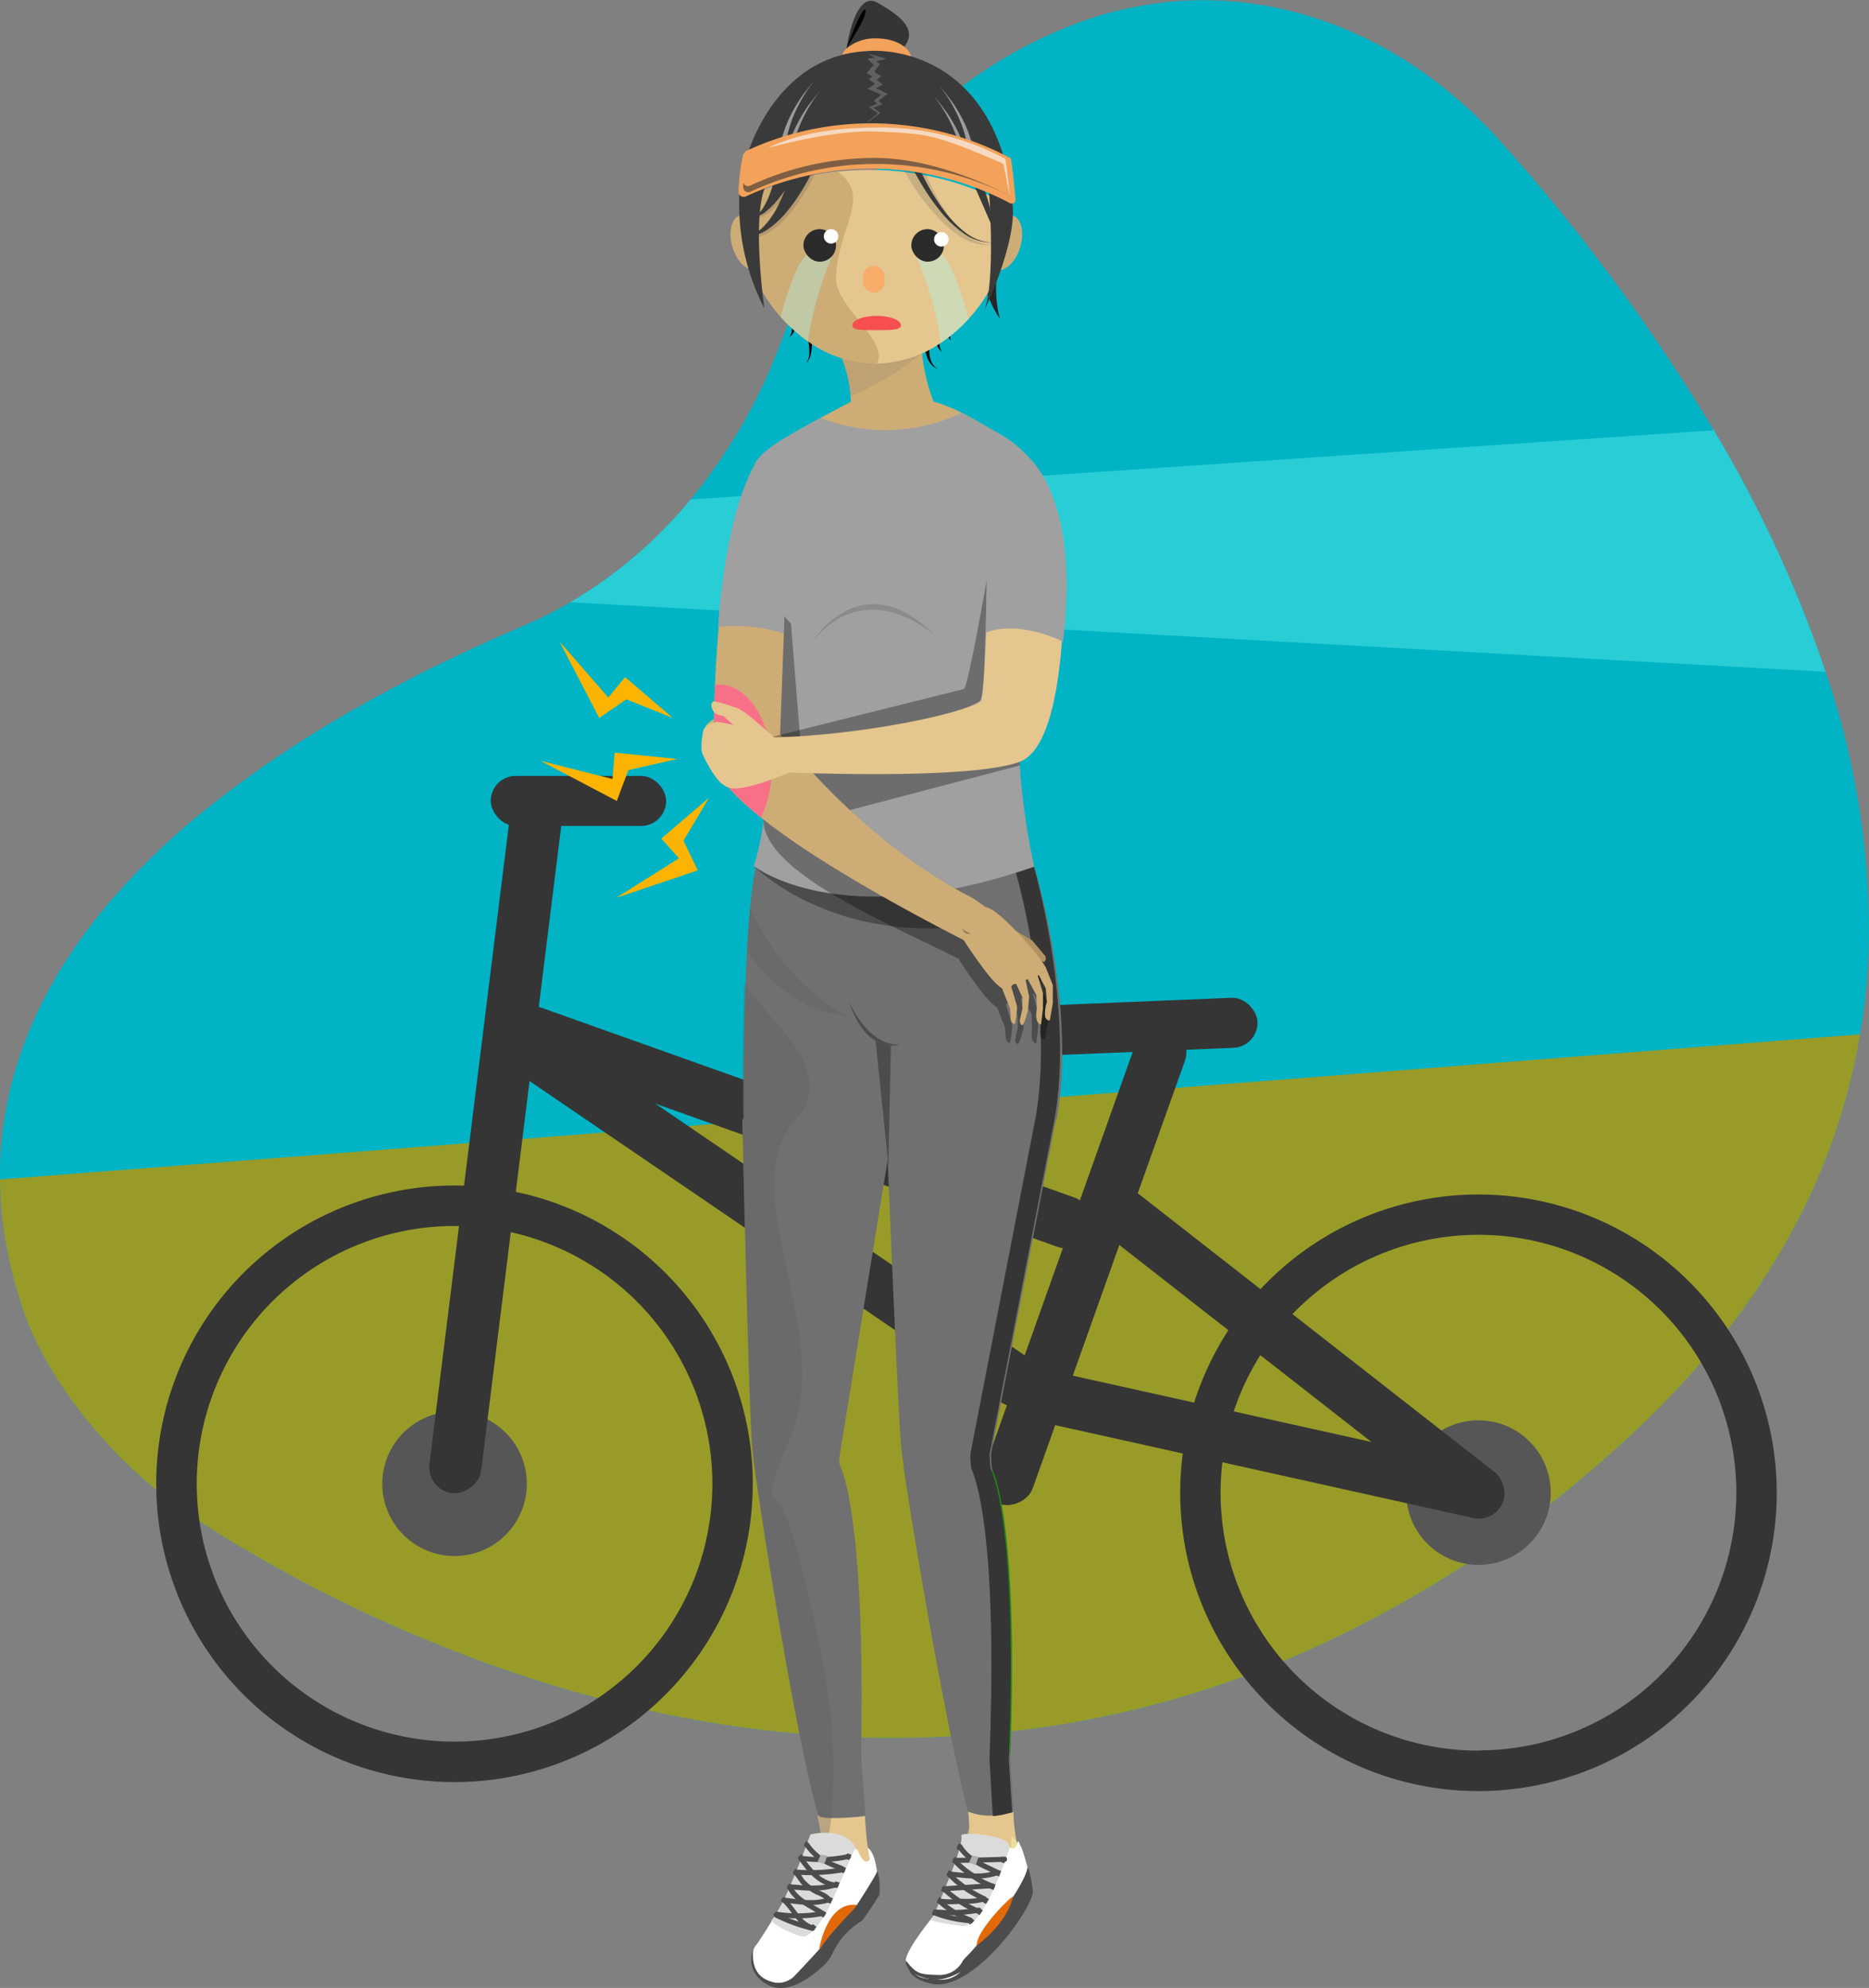 <svg xmlns="http://www.w3.org/2000/svg" viewBox="0 0 278.53 296.24"><rect x="0" y="0" width="278.53" height="296.24" fill="#808080" stroke="none"/><defs><style>.cls-1{fill:#00b4c5;}.cls-2{fill:#29cdd5;}.cls-3{fill:#999b28;}.cls-32,.cls-4{fill:#353535;}.cls-5{fill:#565656;}.cls-6{fill:#fff;}.cls-7{fill:#e5c68f;}.cls-8{fill:#bab179;}.cls-9{fill:#4c4c4c;}.cls-10{fill:#bfb87f;}.cls-11{fill:#ceac76;}.cls-12{fill:#1e8912;}.cls-13{fill:#a0a0a0;}.cls-14{fill:#707070;}.cls-15,.cls-19{opacity:0.32;}.cls-16{fill:#cec386;}.cls-17{fill:#eae19b;}.cls-18,.cls-19,.cls-22{fill:#606060;}.cls-20{fill:#b29264;}.cls-21{fill:#fcb400;}.cls-22{opacity:0.13;}.cls-23{fill:#262626;}.cls-24{fill:#f2a25a;}.cls-25{fill:#fff8bb;}.cls-26{fill:#3a3a3a;}.cls-27{fill:#9b9b9b;}.cls-28{fill:#f7ac69;}.cls-29{fill:#f74f4f;}.cls-30{opacity:0.17;}.cls-31{fill:#f7eadf;opacity:0.76;}.cls-32{opacity:0.61;}.cls-33{fill:#ff668b;opacity:0.86;}.cls-34{fill:#a7fafc;opacity:0.36;}.cls-35{fill:#2b2b2b;}.cls-36{fill:#e26907;}.cls-37{fill:#dbdbdb;}.cls-38{fill:#afafaf;}</style></defs><title>bad situation</title><g id="Слой_2" data-name="Слой 2"><g id="Слой_1-2" data-name="Слой 1"><g id="Слой_589" data-name="Слой 589"><g id="Слой_2-2" data-name="Слой 2"><g id="Слой_569" data-name="Слой 569"><path class="cls-1" d="M278.5,140.3a95.39,95.39,0,0,1-1.3,13.83,93.62,93.62,0,0,1-9.46,28.06c-6.27,12-15.54,23.82-28.55,35.13a175.22,175.22,0,0,1-45.13,29c-1.24.55-2.5,1.08-3.74,1.58l-1.42.56q-4.53,1.78-9,3.24a147.12,147.12,0,0,1-20.16,5c-1.65.29-3.31.56-5,.78l-1,.14c-2.16.29-4.32.53-6.46.73a155.8,155.8,0,0,1-17.32.6,173.27,173.27,0,0,1-40.13-5.71c-5.56-1.44-10.91-3.11-16-4.92-4.08-1.43-8-3-11.76-4.56a211.84,211.84,0,0,1-24.62-12.33q-1-.58-2-1.17l-.54-.31c-2.51-1.53-4.84-3-7-4.44A71.91,71.91,0,0,1,8.46,205.37a52.83,52.83,0,0,1-4.16-7.88h0c-.42-1.08-.82-2.2-1.22-3.37l0-.13a62.84,62.84,0,0,1-1.81-6.8A58.09,58.09,0,0,1,0,175.75c-.1-10.55,2.76-22.58,11.52-35.11a86.52,86.52,0,0,1,7.53-9.26,110.68,110.68,0,0,1,11.77-10.89,171.35,171.35,0,0,1,25.25-16.63c.93-.51,1.87-1,2.84-1.52.45-.24.91-.49,1.37-.72l1-.55c.84-.44,1.71-.88,2.57-1.31l1.41-.69Q71.57,96,78.58,93A60.41,60.41,0,0,0,85,89.74a67.41,67.41,0,0,0,17.91-15.3A81.76,81.76,0,0,0,116.37,51c10.24-27.27,26.92-40.68,42.9-47.06,22.52-9,47.29-2.12,64.62,17.45A282.57,282.57,0,0,1,255.4,64.12a185.56,185.56,0,0,1,16.66,36A119.78,119.78,0,0,1,278.5,140.3Z"/><path class="cls-2" d="M272.06,100.11,85,89.74a67.41,67.41,0,0,0,17.91-15.3L255.4,64.12A185.56,185.56,0,0,1,272.06,100.11Z"/><path class="cls-3" d="M277.2,154.13a93.62,93.62,0,0,1-9.46,28.06c-6.27,12-15.54,23.82-28.55,35.13a175.22,175.22,0,0,1-45.13,29c-1.24.55-2.5,1.08-3.74,1.58l-1.42.56q-4.53,1.78-9,3.24a147.12,147.12,0,0,1-20.16,5c-1.65.29-3.31.56-5,.78l-1,.14c-2.16.29-4.32.53-6.46.73a155.8,155.8,0,0,1-17.32.6,173.27,173.27,0,0,1-40.13-5.71c-5.56-1.44-10.91-3.11-16-4.92-4.08-1.43-8-3-11.76-4.56a211.84,211.84,0,0,1-24.62-12.33q-1-.58-2-1.17l-.54-.31c-2.51-1.53-4.84-3-7-4.44A71.91,71.91,0,0,1,8.46,205.37a52.83,52.83,0,0,1-4.16-7.88h0c-.42-1.08-.82-2.2-1.22-3.37l0-.13a62.84,62.84,0,0,1-1.81-6.8A58.09,58.09,0,0,1,0,175.75C70.79,170.29,182.91,161.52,277.2,154.13Z"/><path class="cls-4" d="M220.33,178a44.45,44.45,0,1,0,44.45,44.45A44.45,44.45,0,0,0,220.33,178Zm0,82.87a38.43,38.43,0,1,1,38.43-38.42A38.42,38.42,0,0,1,220.33,260.84Z"/><path class="cls-4" d="M67.74,176.66a44.45,44.45,0,1,0,44.44,44.45A44.45,44.45,0,0,0,67.74,176.66Zm0,82.87a38.42,38.42,0,1,1,38.42-38.42A38.42,38.42,0,0,1,67.74,259.53Z"/><circle class="cls-5" cx="67.74" cy="221.11" r="10.77"/><circle class="cls-5" cx="220.33" cy="222.42" r="10.77"/><rect class="cls-4" x="150.21" y="211.26" width="74.81" height="7.77" rx="3.88" transform="translate(51.12 -35.56) rotate(12.52)"/><rect class="cls-4" x="156.52" y="197.9" width="74.81" height="7.77" rx="3.88" transform="translate(165.34 -76.62) rotate(38)"/><rect class="cls-4" x="123.92" y="184.73" width="75.33" height="7.77" rx="3.88" transform="translate(393.47 99.68) rotate(109.6)"/><rect class="cls-4" x="20.66" y="165.74" width="106.57" height="7.77" rx="3.88" transform="translate(251.39 117.15) rotate(97.08)"/><rect class="cls-4" x="71.93" y="163.89" width="93.34" height="7.77" rx="3.88" transform="translate(174.02 365.62) rotate(-160.4)"/><rect class="cls-4" x="69.3" y="177.76" width="93.34" height="7.77" rx="3.88" transform="translate(109.52 397.05) rotate(-145.73)"/><rect class="cls-4" x="73.13" y="115.62" width="26.14" height="7.46" rx="3.73"/><rect class="cls-4" x="154.55" y="149.21" width="32.86" height="7.46" rx="3.73" transform="translate(-6.18 7.2) rotate(-2.37)"/><path class="cls-6" d="M130.57,278.17s-.29-2.48-1.54-3-.88,3.19-.88,3.19Z"/><path class="cls-7" d="M130.7,279.34a24,24,0,0,0-8.4-1.21,20.93,20.93,0,0,0,.1-4.27h0a16,16,0,0,0-.42-2.58,2,2,0,0,1-.07-.78s0,0,0,0c.09-.88,1-1.14,2-1.1a18.71,18.71,0,0,1,5,1.23s.28,7.07,1.52,8.48A2.35,2.35,0,0,1,130.7,279.34Z"/><path class="cls-8" d="M144.62,271.75c.16.19-.79,1.48-.36,2.58a1.51,1.51,0,0,0,1.4,1.07Z"/><path class="cls-7" d="M144.26,269.64c.83,7.88-1.22,10.62-1.58,11.72-.47,1.43-7,9.88-7.29,11.2-.43,1.91,7.28,1.83,8.3,1.73.51-.05,3.3-2.87,5.62-6.49s4-7.83,3.82-8.37a23.72,23.72,0,0,1-2.1-9.59C151,269.55,144.26,269.64,144.26,269.64Z"/><path class="cls-9" d="M131,279.74l-17.81,15.1c2.71,2.78,6.28,1.05,9.52-1.9a6.32,6.32,0,0,0,1.41-1.95,10.94,10.94,0,0,1,4.17-4.66,1.2,1.2,0,0,0,.35-.32c1.45-2.05,2.38-3.6,2.42-3.67A11.82,11.82,0,0,0,131,279.74Z"/><polygon class="cls-9" points="120.77 274.55 120.12 274.36 119.76 275.06 120.4 275.37 120.77 274.55"/><polygon class="cls-9" points="119.97 276.5 119.32 276.31 118.96 277.01 119.6 277.32 119.97 276.5"/><polygon class="cls-9" points="119.14 278.7 118.5 278.51 118.13 279.21 118.77 279.52 119.14 278.7"/><polygon class="cls-9" points="118.24 280.89 117.59 280.7 117.23 281.4 117.87 281.71 118.24 280.89"/><polygon class="cls-9" points="117.41 282.93 116.8 282.67 116.35 283.31 116.95 283.7 117.41 282.93"/><polygon class="cls-9" points="116.35 285.21 115.84 284.77 115.22 285.25 115.67 285.8 116.35 285.21"/><path class="cls-10" d="M104.76,109.14A2.85,2.85,0,0,1,107,107c2-.46,2.24,2.54,2.24,2.54Z"/><path class="cls-11" d="M126.67,62.5a17.13,17.13,0,0,0,.09-3.41,19.34,19.34,0,0,0-1.31-5.7h0a15.43,15.43,0,0,0-1.38-2.8s12.56-4.66,13.62-1.94a1.38,1.38,0,0,1,0,1,8.69,8.69,0,0,0-.28,3,27.79,27.79,0,0,0,1.72,7.2c.69,1.9,1.32,3.22,1.32,3.22Z"/><path class="cls-12" d="M147.54,218.25s4.86,6.69,2.76,49.17c0,0-4.7-42.56-5.83-43S147.54,218.25,147.54,218.25Z"/><path class="cls-13" d="M114.41,104.06c0,9.38.21,17.71-2.07,25h41.75a105.38,105.38,0,0,1-2.36-22.49c0-9.29,4.14-18,6.63-25.3.23-.66-.4-1-.56-1.64C154.58,66,146.37,64.08,146.37,64.08s-23.08-.4-31.7,2.87c-2.56,1-4.17,6.84-5.19,14.61C111.19,88.13,114.41,96.05,114.41,104.06Z"/><path class="cls-8" d="M122.46,276.1c.16.19-.79,1.48-.36,2.58a1.51,1.51,0,0,0,1.4,1.07Z"/><path class="cls-14" d="M157.37,166.79l-9.7,50,.16,2.43,2.59,40.88.63,9.89-.13,0-1.3.32a9.25,9.25,0,0,1-1.65.24,8.85,8.85,0,0,1-3.53-.53l-.18-.06c-3.47-13.07-9.47-48.88-9.95-54.25-.52-5.76-2.08-44.13-2.27-49,0-.33,0-.51,0-.51h2.2l20.11.14,2.88,0h.23Z"/><path class="cls-14" d="M133.27,166.78l-8.22,50.63,3.94,53.2a41.4,41.4,0,0,1-5.17.31c-.95,0-1.7-.15-1.91-.43,0,0,0,0,0,0a.2.2,0,0,1,0-.09c-.76-2.53-1.64-6.39-2.56-10.91-3-14.8-6.46-36.73-7.15-42.68,0-.34-.07-.61-.09-.83-.55-6.15-1.49-49.19-1.49-49.19l7.69-1.09,1.27-.18,14.28-2Z"/><path class="cls-14" d="M157.46,166.88H110.84s-.11-10.1.26-20.34c.06-1.59.13-3.18.21-4.73.12-2.32.28-4.56.48-6.6a59,59,0,0,1,.83-6.07l39.23-.74,2.24.65S160.54,149.76,157.46,166.88Z"/><path class="cls-15" d="M112.34,129.05s10.52,10.75,29.94,9.13l-.67-5.66S122.26,135,112.34,129.05Z"/><path class="cls-4" d="M157.21,166.45h0l-.06.34-9.67,49.86a1.4,1.4,0,0,0,0,.35l.1,1.48a1,1,0,0,0,.09.42l.15.36c1.09,2.83,3.55,12.51,2.59,40.88,0,.62,0,1.25-.07,1.88v.14l.48,7.63.09.27-1.3.32a9.25,9.25,0,0,1-1.65.24l-.07-.93-.43-7.53a.33.33,0,0,1,0-.14c1.19-31.21-1.66-40.76-2.67-43.12a1.18,1.18,0,0,1-.1-.42l-.07-1.1a4.15,4.15,0,0,1,.07-1.11l9.59-49.48.07-.34h0v0c2.57-15.14-1.93-32.82-3-36.57a1.33,1.33,0,0,0-.92-.92l-1.62-.49,2.5,0a1.13,1.13,0,0,1,.41.05l1.61.48c.44.13.58-.5.7-.05C155.08,132.63,159.79,151.31,157.21,166.45Z"/><path class="cls-15" d="M122,133s8.46-1.95,11.84,0C133.8,133,129.45,131.93,122,133Z"/><path class="cls-13" d="M112.34,129.05s12.72,10.2,41.78.1l-.53-2.41S114,122.42,112.34,129.05Z"/><path class="cls-11" d="M126.8,59.88S116.23,65.31,114.46,67s38.92,1.23,38.92,1.23-7.73-6.6-14.27-8.39"/><path class="cls-15" d="M111.83,82.23l.86,34.62,1.1.69C113.67,86.26,112.08,71,112.08,71Z"/><path class="cls-15" d="M155.26,147.37c.06-.12-.22-.6-.71-1.29a1.8,1.8,0,0,0,.31.14.75.75,0,0,0,.21-.87c-.09-.16-2-2.39-2-2.39l-2.34-1.35c-.55-.58-1.12-1.14-1.66-1.63a1.37,1.37,0,0,0-.21-1.06,13.52,13.52,0,0,0-5-4.06c-13.93-7.41-26.41-15-30.09-17.32,0,1.5,0,3,0,4.61,0,7.77,18.36,15.32,28.73,20.55a2.23,2.23,0,0,0,.43.16l-.05.08s4,6.31,5.71,7.17l1.18,3,.14,1.78s.44.82.63.41a13.93,13.93,0,0,0,.29-2.52l-.93-3.15h0l.77-.28,1,2.1v1.72l-.4,1.78s.1.69.4.61.83-2.19.83-2.19l.18-2-.55-2.55.51-.19-.2.08,1.29,2.41.07,2.08c-.34,2.34.63,2.29.63,2.29l.29-2.37v-2.3l-.81-2.71-.15.06.29-.12h0l1.08,2,.15,2.06a5.49,5.49,0,0,0-.26,2.13c.18.72.7.61.7.61l.45-2.56v-2.69Z"/><polygon class="cls-15" points="151.99 114.06 118.16 122.94 107.2 114.86 151.69 109.38 151.99 114.06"/><path class="cls-11" d="M145.56,141.08c-7.12-3.59-22.92-11.87-32.15-19.24-4.23-3.37-7.09-6.56-7.09-9,0-3.93.08-7.53.23-10.83,1.11-25.51,5.88-32.59,5.88-32.59l4.91,11.06-1.08,28.9s11,15,27.62,23.89a13.53,13.53,0,0,1,5,4.07A2.58,2.58,0,0,1,145.56,141.08Z"/><path class="cls-16" d="M129.68,65.63a3.65,3.65,0,0,0,5,0A4.79,4.79,0,0,1,129.68,65.63Z"/><path class="cls-15" d="M126.48,149.14s2.69,6.69,7.62,6.54C134.1,155.68,129.15,157.38,126.48,149.14Z"/><path class="cls-15" d="M132.77,155.82l-.38,17.77-1.9-18.47A5.08,5.08,0,0,0,132.77,155.82Z"/><polygon class="cls-16" points="119.68 75.68 118.23 81.95 119.37 80.78 119.68 75.68"/><path class="cls-14" d="M125.12,218.25s4,6.48,3.17,44.2c0,0-5-37.54-6.1-38S125.12,218.25,125.12,218.25Z"/><path class="cls-17" d="M141.24,284.52c-.39-.09-5.14,5.84-5.21,7.14S141.24,284.52,141.24,284.52Z"/><path class="cls-17" d="M150.74,273.58c.72.68,1.43,1.67,1.27,2.41s-1.45,1.55-1.45,1.55Z"/><path class="cls-17" d="M153.12,279.8s.58-3.08-2.09-3.19a2.41,2.41,0,0,0-2.57,2.6Z"/><path class="cls-18" d="M136,293.73a18.35,18.35,0,0,0,2.48-2.41c.53-.58-1.26,2.44-1.26,2.84S136,293.73,136,293.73Z"/><path class="cls-16" d="M139.07,290.61s3.54,1.68,5.7,1.18A29.13,29.13,0,0,1,139.07,290.61Z"/><path class="cls-16" d="M152.07,276.54s-.36,2.56-1.25,2.77a2.15,2.15,0,0,0,1.39-2.37Z"/><path class="cls-16" d="M149.75,280.44s-8.27,8.66-10,9.33A46,46,0,0,0,149.75,280.44Z"/><path class="cls-16" d="M122.72,281.12c.32-.86-3.75,8-4.36,12.88C118.36,294,122.09,282.46,122.72,281.12Z"/><path class="cls-16" d="M127.39,277.9s1.92.84,1.92-.51C129.31,277.39,129.53,279.31,127.39,277.9Z"/><path class="cls-16" d="M128.35,282.68s.26,2.34-.33,2.94C128,285.62,129,284.79,128.35,282.68Z"/><path class="cls-16" d="M117.73,293.15c-.06,0-2.56-1.26-2.67-1.91l2.61,1.9"/><path class="cls-19" d="M124,269.38c0,.52-.09,1-.14,1.54a29.5,29.5,0,0,1-.89,4.88c-.17-.57-.35-1.22-.53-1.94h0a16,16,0,0,0-.42-2.58,2,2,0,0,1-.07-.78s0,0,0,0a.2.2,0,0,1,0-.09c-.76-2.53-1.64-6.39-2.56-10.91-3.09-16-6.48-37.05-7.15-42.68,0-.34-.07-.61-.09-.83-.55-6.15-1.49-49.19-1.49-49.19s-.12-10.09.25-20.34c2,4.08,13.19,11.78,8.71,19.07a8.92,8.92,0,0,1-1,1.27c-9.59,10.81,5.93,31.52-.85,47.46,0,0-3.18,7.3-2.68,8.42s2.68,0,7.69,25.81A85.29,85.29,0,0,1,124,269.38Z"/><path class="cls-7" d="M151.86,113.56c-7.41,2.6-31.65,1.69-37.66,1.43,0,0-6.29-.44-6.31-.85a36.36,36.36,0,0,0-.36-3.62c.39-.11.82-.78,1.33-.75,17.33.82,36.59-4,37.35-5.34.46-.79,1-14.44,1.31-25.62h0c.24-7.91.41-14.58.41-14.58s4.82,1.55,8.21,8.38a24.59,24.59,0,0,1,2.48,10.83C158.67,91.79,158.38,111.28,151.86,113.56Z"/><path class="cls-16" d="M114.2,110.09s1.92,3.36.72,4.9C114.92,115,116.9,112.93,114.2,110.09Z"/><path class="cls-13" d="M120.44,63.28s5.13,5.49,26.5.31l7.12,5.82s-6.23,5.55-7,20-29.42,4.16-29.42,4.16-2.17-19.77-5.24-24.18C112.43,69.41,112.13,67.75,120.44,63.28Z"/><path class="cls-15" d="M143.69,102.67c.78-1.35,3.41-16.55,3.41-16.55-.35,11.18-.37,17.86-1.12,18.37-3.65,2.52-21.61,5.41-31.3,5.41"/><path class="cls-13" d="M146.94,63.59s5.77,2.68,7.12,5.82l-9,1.84Z"/><path class="cls-11" d="M149.28,147.15l1.24,3.15.13,1.77s.44.82.64.41a14.62,14.62,0,0,0,.28-2.51l-.93-3.16Z"/><path class="cls-11" d="M156,144.53l.9,2.28v2.69l-.45,2.56s-.52.11-.7-.61a5.49,5.49,0,0,1,.26-2.13l-.15-2-1.07-2.05Z"/><path class="cls-11" d="M154.62,145.28l.81,2.71v2.31l-.29,2.37s-1,0-.63-2.3l-.07-2.07-1.29-2.42Z"/><path class="cls-11" d="M151.36,146.45l1,2.19v1.71l-.4,1.78s.1.69.4.62.83-2.2.83-2.2l.18-2-.56-2.64Z"/><path class="cls-20" d="M150.45,138.18l3.34,1.93s1.9,2.23,2,2.4a.73.73,0,0,1-.21.86,2.92,2.92,0,0,1-1.37-1C153.85,141.82,150.45,138.18,150.45,138.18Z"/><path class="cls-11" d="M146.8,135.17l-3.18,4.93s4,6.3,5.71,7.17c0,0,6.35-2.17,6.64-2.74S148.88,135.18,146.8,135.17Z"/><path class="cls-11" d="M150.65,147.26a.7.7,0,0,1,1-.58.8.8,0,0,0,1.06-.62.85.85,0,0,1,.79-.08c.22.1,1.09-.53,1.09-.53a.75.75,0,0,1,.42-.17c.23,0,0-.58,0-.58l-4.74,1.8Z"/><path class="cls-15" d="M143.39,138.36s.3,1,1.26.78A4.19,4.19,0,0,1,143.39,138.36Z"/><polygon class="cls-21" points="100.27 106.99 93.15 100.9 90.65 103.94 83.39 95.61 89.3 106.99 93.34 104.21 100.27 106.99"/><polygon class="cls-21" points="100.92 113.1 91.59 112.15 91.28 116.08 80.56 113.38 91.92 119.36 93.64 114.76 100.92 113.1"/><polygon class="cls-21" points="105.67 118.87 98.55 124.96 101.18 127.9 91.83 133.79 103.99 129.7 101.85 125.28 105.67 118.87"/><path class="cls-13" d="M153.21,68.07s7.85,6.14,5.2,27.54c0,0-6.5-3.3-11.45-1.35l.14-17.52Z"/><path class="cls-13" d="M112.43,69.41s-4.09,5.88-5.43,24a24.08,24.08,0,0,1,9.82,1L123,86.12Z"/><polygon class="cls-15" points="117.19 84.37 116.26 109.38 116.6 109.81 119.22 109.74 117.19 84.37"/><path class="cls-13" d="M119.14,79.62S113,89,118,93a5.59,5.59,0,0,0,5.79.65,9.23,9.23,0,0,0,3.5-2.91C130.16,87,120.53,78.66,119.14,79.62Z"/><path class="cls-13" d="M122.28,62.27a26.45,26.45,0,0,0,21-.73s4.23,2.2,5.82,3.24-19.48,9.89-20.11,9.5-12.5-8.72-12.5-8.72Z"/><path class="cls-22" d="M137.38,52.66a46,46,0,0,1-10.62,6.43,19.34,19.34,0,0,0-1.31-5.7Z"/><path d="M138.86,50a8.79,8.79,0,0,0-.3,1.32,6.2,6.2,0,0,0-.05,1.36,3.58,3.58,0,0,0,.34,1.33,2.59,2.59,0,0,0,.93,1,2.85,2.85,0,0,1-1.15-.89,4.11,4.11,0,0,1-.61-1.37,6.29,6.29,0,0,1-.2-1.49,8.69,8.69,0,0,1,.07-1.52Z"/><path d="M140.42,49.63a2.93,2.93,0,0,0-.28.64A2.86,2.86,0,0,0,140,51a2.25,2.25,0,0,0,.41,1.46,2.55,2.55,0,0,1-.91-1.4,3.9,3.9,0,0,1,0-1.8Z"/><path d="M141.87,48.52a5.69,5.69,0,0,0-.26,1.1,1.88,1.88,0,0,0,.12,1.12,2.06,2.06,0,0,1-.61-1.07,6.44,6.44,0,0,1-.25-1.25Z"/><path d="M120.56,47.64A16.74,16.74,0,0,1,121,51a7.43,7.43,0,0,1-.15,1.69,2.54,2.54,0,0,1-.77,1.47,2.39,2.39,0,0,0,.52-1.51,7.23,7.23,0,0,0-.1-1.61,16.22,16.22,0,0,0-.89-3.1Z"/><path d="M118.37,47.34a3.81,3.81,0,0,1,.08,1.64,1.8,1.8,0,0,1-.87,1.26A1.55,1.55,0,0,0,118,49a2.91,2.91,0,0,0-.18-.64,3.71,3.71,0,0,0-.31-.56Z"/><path class="cls-23" d="M150.13,30.81S147.2,42,149.06,47.55c0,0-2.54-3.13-3-9.13S150.13,30.81,150.13,30.81Z"/><ellipse class="cls-11" cx="111.56" cy="36.14" rx="2.5" ry="4.24" transform="translate(-5.7 34.76) rotate(-17.28)"/><ellipse class="cls-11" cx="149.64" cy="36.14" rx="4.24" ry="2.5" transform="translate(70.68 168.3) rotate(-72.72)"/><path class="cls-4" d="M126.16,7.23s1.19-8.8,4.6-6.83,6.45,4.09,3.53,7.15Z"/><path class="cls-24" d="M135.81,8.83c0,1.72-2.33,3.11-5.2,3.11s-5.2-1.39-5.2-3.11a2.23,2.23,0,0,1,.75-1.6,6.46,6.46,0,0,1,4.45-1.51C133.48,5.72,135.81,7.11,135.81,8.83Z"/><path class="cls-7" d="M150.78,31.34a24.73,24.73,0,0,1-6.44,16.19,22.54,22.54,0,0,1-4.13,3.57,17.49,17.49,0,0,1-9.53,3.07h-.2a17.58,17.58,0,0,1-10.09-3.33,22.58,22.58,0,0,1-4.06-3.65,24.67,24.67,0,0,1-6.13-15.85c0-.48,0-1,0-1.44a42.45,42.45,0,0,1,14.56-4.32,43.57,43.57,0,0,1,26,5.25C150.78,31,150.78,31.17,150.78,31.34Z"/><path class="cls-11" d="M124.59,41.61c0,4.08,8,9.35,6.08,12.56h-.19c-11.2,0-20.29-11.62-20.29-22.83q0-.72.06-1.44a42.52,42.52,0,0,1,14.56-4.33C130.14,29.3,124.59,34.29,124.59,41.61Z"/><path class="cls-25" d="M149.64,24.63a43.32,43.32,0,0,0-37.91-1,15,15,0,0,1,.65-1.41,20.28,20.28,0,0,1,36.69,1C149.28,23.67,149.47,24.15,149.64,24.63Z"/><path class="cls-26" d="M150,24.81l-.35-.18a43.32,43.32,0,0,0-37.91-1l-.67.32c1.84-6.06,7-15.82,18.24-16.34C129.3,7.58,145.13,6,150,24.81Z"/><path class="cls-27" d="M144.31,24.9a10.93,10.93,0,0,0-.14-3.16,17.54,17.54,0,0,0-.87-3.15,22,22,0,0,0-1.41-3c-.26-.49-.58-.94-.86-1.42l-1-1.36,1.06,1.29c.32.45.67.89,1,1.36a22.66,22.66,0,0,1,1.66,2.92,18.09,18.09,0,0,1,1.14,3.19,11.9,11.9,0,0,1,.4,3.46Z"/><path class="cls-27" d="M143.44,26.4a10.93,10.93,0,0,0-.14-3.16,17.64,17.64,0,0,0-.87-3.16,21.31,21.31,0,0,0-1.41-3c-.26-.49-.58-.94-.86-1.42l-1-1.36,1.06,1.29c.32.45.67.89,1,1.36a21.54,21.54,0,0,1,1.66,2.92A18.66,18.66,0,0,1,144,23.08a11.9,11.9,0,0,1,.39,3.46Z"/><path class="cls-27" d="M116.06,24.29a11.79,11.79,0,0,1,.4-3.45,18.73,18.73,0,0,1,1.14-3.2,22.66,22.66,0,0,1,1.66-2.92c.3-.47.65-.91,1-1.36l1.05-1.29-1,1.36c-.29.48-.6.94-.87,1.42a22.62,22.62,0,0,0-1.41,3,18.41,18.41,0,0,0-.87,3.15,11.37,11.37,0,0,0-.14,3.17Z"/><path class="cls-27" d="M116.93,25.79a11.9,11.9,0,0,1,.4-3.46,17.81,17.81,0,0,1,1.14-3.19,22.66,22.66,0,0,1,1.66-2.92c.3-.47.65-.91,1-1.36l1.06-1.29-1,1.36c-.28.48-.6.93-.86,1.42a22,22,0,0,0-1.41,3,17.31,17.31,0,0,0-.87,3.15,10.93,10.93,0,0,0-.14,3.16Z"/><path class="cls-26" d="M142.81,22.19s4.34,3.31,5.24,12"/><path d="M126.18,7.08s3.18-4.73,2.78-5.57S126.18,7.08,126.18,7.08Z"/><rect class="cls-28" x="128.58" y="39.62" width="3.25" height="3.99" rx="1.62"/><path class="cls-29" d="M134.27,48.47c0,.78-1.75.72-3.75.72s-3.5.06-3.5-.72,1.63-1.4,3.63-1.4S134.27,47.7,134.27,48.47Z"/><path class="cls-18" d="M128.61,18.73l2.37-2v.2l-1.24-.78-.27-.17.3-.13,1.3-.56-.06.35-.57-.46-.22-.17.22-.18,1.21-1,.06.44-1.91-.81-.53-.22.5-.32,1-.65,0,.55-.92-.72-.38-.29.4-.3.57-.43,0,.63c-.31-.18-.61-.38-.92-.58l-.35-.23.26-.33c.31-.4.64-.78,1-1.17l0,.47-.72-.68-.46-.43.61-.09c.44-.06.89-.09,1.34-.14l0,.42q-.87-.41-1.71-.84l0-.07c.61.15,1.23.31,1.83.5l.75.23-.79.19c-.44.1-.87.22-1.31.3l.15-.52.77.62.24.19-.2.28c-.3.41-.6.82-.91,1.21l-.1-.56c.31.19.62.38.92.59l.48.31-.46.32-.59.41,0-.58.88.77.37.32-.41.23-1.08.6,0-.54,1.87.89.39.19-.34.25-1.25.94v-.35l.56.48.26.23-.32.12-1.32.49,0-.3,1.18.86.15.11-.14.1-2.48,1.86Z"/><path class="cls-26" d="M147.4,28.69s1,13.25-.73,17.63c0,0,5.91-12.18,3.85-17.47C148.78,24.42,147.4,28.69,147.4,28.69Z"/><path class="cls-26" d="M110.19,28.84a33.79,33.79,0,0,0,3.71,17.08s-2-14.14.32-18.42S110.19,28.84,110.19,28.84Z"/><path class="cls-26" d="M136.27,23.35a41.66,41.66,0,0,0,1.94,4.12,31.48,31.48,0,0,0,2.45,3.86,16.38,16.38,0,0,0,3.16,3.28,6.85,6.85,0,0,0,4.23,1.53,7,7,0,0,1-4.37-1.32,16.86,16.86,0,0,1-3.41-3.18,31.4,31.4,0,0,1-2.7-3.79,38.81,38.81,0,0,1-2.22-4.12Z"/><g class="cls-30"><path class="cls-26" d="M137,23.31a36,36,0,0,0,1.66,4.13,31.33,31.33,0,0,0,2.19,3.93,16.3,16.3,0,0,0,2.91,3.39,6.87,6.87,0,0,0,4.09,1.73,7.19,7.19,0,0,1-4.52-1.12,17.05,17.05,0,0,1-3.65-3.07,32.39,32.39,0,0,1-3-3.73,40.78,40.78,0,0,1-2.49-4.11Z"/></g><path class="cls-26" d="M120.93,25.81a30.6,30.6,0,0,1-1.75,3.09,25.11,25.11,0,0,1-2.08,2.83,13.3,13.3,0,0,1-2.59,2.38,5.67,5.67,0,0,1-3.24,1.12A5.36,5.36,0,0,0,114,33.54a12.21,12.21,0,0,0,1.83-2.66,24.7,24.7,0,0,0,1.31-3,29,29,0,0,0,.92-3.08Z"/><g class="cls-30"><path class="cls-26" d="M121.39,26.07a30,30,0,0,1-1.75,3.1A25.93,25.93,0,0,1,117.56,32,13.35,13.35,0,0,1,115,34.38a5.7,5.7,0,0,1-3.24,1.11,5.32,5.32,0,0,0,2.76-1.69,12,12,0,0,0,1.83-2.66,23.22,23.22,0,0,0,1.31-3,29.09,29.09,0,0,0,.93-3.08Z"/></g><path class="cls-26" d="M118.73,25.45c-.41.78-.82,1.47-1.27,2.18s-.94,1.38-1.46,2a11.85,11.85,0,0,1-1.74,1.8,3.92,3.92,0,0,1-2.22,1A3.62,3.62,0,0,0,113.71,31a12.14,12.14,0,0,0,1-2.05,21.54,21.54,0,0,0,.69-2.2c.19-.73.37-1.51.48-2.21Z"/><g class="cls-30"><path class="cls-26" d="M119.44,25.45c-.4.78-.82,1.47-1.27,2.18s-.94,1.38-1.45,2a11.91,11.91,0,0,1-1.75,1.8,3.92,3.92,0,0,1-2.21,1A3.65,3.65,0,0,0,114.42,31a12.14,12.14,0,0,0,1-2.05c.27-.72.5-1.46.7-2.2s.36-1.51.47-2.21Z"/></g><path class="cls-24" d="M151.34,29.72a.57.57,0,0,1-.84.55,44.23,44.23,0,0,0-39.34-1,.77.77,0,0,1-1.1-.72,29.27,29.27,0,0,1,.7-5.55l.42-.5a44.21,44.21,0,0,1,39.08.89l.36.19C150.86,24.51,151.19,28.18,151.34,29.72Z"/><path class="cls-31" d="M149.82,23.67l-.32-.17A39.1,39.1,0,0,0,131.2,19c-6,0-11.68.65-16.71,3-.13.16,9.33-2.72,16.36-2.39,7.55.36,8.35.38,18.34,4.64l.32.17c.2.79,1,5,1,4.72C150.33,27.79,150,24.51,149.82,23.67Z"/><path class="cls-32" d="M130.45,23.54a43.82,43.82,0,0,0-18.69,4.14.76.76,0,0,1-1-.47c0,.22,0,.44,0,.63a.76.76,0,0,0,1.08.73,44.26,44.26,0,0,1,39.05.82C151.35,29.67,140.67,23.53,130.45,23.54Z"/><path class="cls-19" d="M121.08,95.61s7.34-12,18.3-.85C139.38,94.76,129.31,85.45,121.08,95.61Z"/><path class="cls-33" d="M115,114.38a17.66,17.66,0,0,1-1.57,7.46c-4.23-3.37-7.09-6.56-7.09-9,0-3.93.08-7.53.23-10.83l.58,0C111.47,102,115,107.53,115,114.38Z"/><path class="cls-7" d="M114.48,109.14s-7.27-1.68-7.78-1.55-1.8.45-1.94,1.55c-.05.38-.5,2.41,0,3.4,1.26,2.5,2.36,4.36,3.84,4.84,2.24.72,9.13-2.3,9.13-2.3S116.48,110.28,114.48,109.14Z"/><path class="cls-7" d="M109.31,105.35a17,17,0,0,0-2.85-.83c-.68,0-.54,1.33.23,1.81a2.07,2.07,0,0,0,1.47.31Z"/><path class="cls-7" d="M114.48,109.14s-3.57-3.46-5-3.75a1.36,1.36,0,0,0-1.75,1.2c0,.19,3.27,2.79,3.27,2.79S113.44,110,114.48,109.14Z"/><path class="cls-19" d="M126.57,151.43c-6.95-.48-11.92-5-15.26-9.62.12-2.32.28-4.56.48-6.6C117.49,147.83,126.57,151.43,126.57,151.43Z"/><path class="cls-34" d="M144.34,47.53a22.54,22.54,0,0,1-4.13,3.57,51.17,51.17,0,0,0-3.56-12.71l3.63-.52C141.83,39.09,143.35,43.86,144.34,47.53Z"/><path class="cls-34" d="M123.92,38.39a52,52,0,0,0-3.53,12.45,22.58,22.58,0,0,1-4.06-3.65c1-3.62,2.45-8.14,4-9.32Z"/><rect class="cls-35" x="135.81" y="34.14" width="4.86" height="4.86" rx="2.43"/><circle class="cls-6" cx="140.28" cy="35.67" r="1.08"/><rect class="cls-35" x="119.73" y="34.14" width="4.86" height="4.86" rx="2.43"/><circle class="cls-6" cx="123.85" cy="35.22" r="1.08"/><path class="cls-6" d="M153.29,278.9s1.57,5.52-9.67,15c0,0-4.3-4.25-8.2-1.11,0,0,1.48,1.07,7.49-14.86,0,0,1-2.88.79-3.6s6.39-.11,6.86,1.1,1.25.74,1.39-.27S153.29,278.9,153.29,278.9Z"/><path class="cls-9" d="M153.36,279.16s.27.26.56,2.55-8.26,14.35-14.43,14c0,0-3.59-.33-4.11-2.43s6.67-1.77,7.35-.12c.16.39.53.28,1.42-.61C147,289.68,153,281.72,153.36,279.16Z"/><path class="cls-6" d="M144.15,292.54a5.52,5.52,0,0,1-5.32,1.46,13.76,13.76,0,0,1-3.34-1,.27.27,0,0,1,0-.45c.85-.62,3.53-2.34,3.6-3.41C139.17,287.74,141.76,291.38,144.15,292.54Z"/><path class="cls-6" d="M139.79,285.83s-4.33,5.21-4.41,6.93l2.84.39,1.69-7.32Z"/><path class="cls-9" d="M151.3,283.39s-5.09,4.51-5.06,6.83C146.24,290.22,151.47,285.57,151.3,283.39Z"/><path class="cls-6" d="M143.92,292.76a4,4,0,0,1-3.73,2.24c-2.55-.21-3.55.05-4.84-2.19l5.27-1.32Z"/><polygon class="cls-9" points="142.91 274.7 143.47 275.06 143.19 275.8 142.53 275.52 142.91 274.7"/><polygon class="cls-9" points="142.26 276.68 142.82 277.04 142.54 277.77 141.88 277.5 142.26 276.68"/><polygon class="cls-9" points="141.41 278.65 141.98 279.01 141.7 279.74 141.04 279.47 141.41 278.65"/><polygon class="cls-9" points="140.68 280.97 141.2 281.39 140.84 282.09 140.22 281.75 140.68 280.97"/><polygon class="cls-9" points="139.98 282.69 140.54 283.05 140.25 283.78 139.59 283.5 139.98 282.69"/><polygon class="cls-9" points="139.23 284.48 139.79 284.85 139.5 285.58 138.84 285.29 139.23 284.48"/><path class="cls-6" d="M152.92,278.2s1.56,5.52-9.68,15c0,0-4.29-4.25-8.19-1.11,0,0,1.48,1.06,7.49-14.86,0,0,1-2.88.79-3.6s6.39-.11,6.86,1.1,1.33.78,1.47-.23S152.92,278.2,152.92,278.2Z"/><path class="cls-9" d="M153.11,278.34c.18,0,.41.57.6,2.9s-8.42,14.12-14.59,13.76c0,0-3.59-.33-4.12-2.43s6.67-1.77,7.36-.12c.16.39.52.27,1.41-.61C146.66,289,152.77,280.9,153.11,278.34Z"/><path class="cls-6" d="M143.77,291.84a5.52,5.52,0,0,1-5.31,1.46,13.76,13.76,0,0,1-3.34-1,.26.26,0,0,1,0-.45c.85-.62,3.54-2.35,3.61-3.41C138.8,287,141.38,290.68,143.77,291.84Z"/><path class="cls-6" d="M139.42,285.13s-4.33,5.21-4.42,6.93l2.85.39,1.69-7.32Z"/><path class="cls-36" d="M150.93,282.68c.09-.46-5.43,4.9-5.39,7.23C145.54,289.91,150.08,286.73,150.93,282.68Z"/><path class="cls-6" d="M143.55,292.06a3.87,3.87,0,0,1-3.73,2.24c-2.56-.09-3.19,0-4.84-2.19l5.27-1.32Z"/><path class="cls-37" d="M150.5,275.25c-1.28,3.86-4.31,12-7,11.75a32.42,32.42,0,0,1-4.72-.82c1-2.13,2.2-5,3.69-9,0,0,1-2.88.79-3.6s6.4-.12,6.87,1.1A1.48,1.48,0,0,0,150.5,275.25Z"/><polygon class="cls-9" points="149.97 276.81 149.31 276.68 149 277.4 149.66 277.66 149.97 276.81"/><polygon class="cls-9" points="149.2 278.79 148.55 278.65 148.24 279.37 148.9 279.63 149.2 278.79"/><polygon class="cls-9" points="148.36 280.79 147.71 280.65 147.39 281.37 148.06 281.64 148.36 280.79"/><polygon class="cls-9" points="147.39 282.97 146.77 282.71 146.34 283.37 146.94 283.74 147.39 282.97"/><polygon class="cls-9" points="146.48 284.67 145.89 284.35 145.39 284.96 145.96 285.4 146.48 284.67"/><polygon class="cls-9" points="145.23 286.2 144.72 285.76 144.1 286.25 144.56 286.8 145.23 286.2"/><path class="cls-9" d="M142.7,275.32c1.2,2.11,3.64,3,5.71,4,.43.22.81-.43.38-.65-1.93-1-4.32-1.78-5.44-3.75a.38.38,0,0,0-.65.38Z"/><path class="cls-9" d="M148.52,278.68c-2.13.83-4.56.45-6.79.22-.48,0-.47.71,0,.75,2.31.24,4.78.61,7-.25.44-.17.25-.9-.2-.72Z"/><path class="cls-9" d="M141.22,279.6a17.18,17.18,0,0,0,5.23,3.65c.44.19.82-.45.38-.65a16.74,16.74,0,0,1-5.08-3.53c-.34-.35-.87.18-.53.53Z"/><path class="cls-9" d="M146.55,282.65a9.71,9.71,0,0,1-3.13.29,14.81,14.81,0,0,1-3.26,0c-.47-.12-.67.61-.2.72a14.82,14.82,0,0,0,3.46,0,10.09,10.09,0,0,0,3.33-.32c.46-.14.26-.87-.2-.72Z"/><path class="cls-9" d="M139.81,283.63a14.65,14.65,0,0,0,4.62,2.82c.45.17.65-.55.2-.72a13.75,13.75,0,0,1-4.29-2.63c-.35-.33-.89.2-.53.53Z"/><path class="cls-9" d="M144.72,285.85a17.88,17.88,0,0,1-5.27-1.13.37.37,0,0,0-.2.72,18.5,18.5,0,0,0,5.47,1.16.38.38,0,0,0,0-.75Z"/><path class="cls-9" d="M139.36,285.32A25.85,25.85,0,0,0,146,285c.48-.08.28-.8-.2-.72a25.19,25.19,0,0,1-6.43.26c-.48,0-.48.71,0,.75Z"/><path class="cls-9" d="M145.94,284.46a17.59,17.59,0,0,1-4.87-3.12c-.36-.33-.89.2-.53.53a18.23,18.23,0,0,0,5,3.24c.44.19.82-.45.38-.65Z"/><path class="cls-9" d="M140.68,281.84c2.29-.16,4.58-.3,6.88-.45.48,0,.48-.78,0-.75-2.3.15-4.59.29-6.88.45-.48,0-.49.78,0,.75Z"/><path class="cls-9" d="M148,280.69a10.37,10.37,0,0,1-2.91-1.57,13.28,13.28,0,0,1-2.44-2c-.3-.38-.82.15-.53.53a13.46,13.46,0,0,0,2.6,2.15,10.65,10.65,0,0,0,3.08,1.65c.46.16.65-.57.2-.72Z"/><path class="cls-9" d="M142.31,277.6c2.47,0,4.94-.08,7.41-.16.48,0,.48-.77,0-.75-2.47.08-4.94.14-7.41.16a.38.38,0,0,0,0,.75Z"/><path class="cls-9" d="M130.69,279.54s2.18,2.51-4.9,8.17c-5.14,5.28-5.74,7.3-9.17,8.17a3.91,3.91,0,0,1-4.45-5.12C113.24,287,130.69,279.54,130.69,279.54Z"/><path class="cls-6" d="M127.84,275.73s-3.39-2.4-5.38-1.9c-.3.08-8.15,14.08-9.95,16.24-1,1.25,1,6.59,4.62,5.13a2.55,2.55,0,0,0,1.14-.62c2.5-2.56,12.15-13.09,12.39-14.74a4.3,4.3,0,0,0-.78-3.15S129,278.8,127.84,275.73Z"/><path class="cls-36" d="M122.05,290.53s1.17-7.38,5.75-6.64Z"/><path class="cls-37" d="M120.77,273.36s-4,11.14-5.71,12.66c-.63.57,4.32,2.89,5,2.53,3.24-1.82,4.91-8.11,7.38-13.12C127.54,275.12,126.16,272.26,120.77,273.36Z"/><path class="cls-9" d="M127.11,284.77s3.48-5.3,3.55-5.82.58,1.34.2,2.07A36.43,36.43,0,0,1,127.11,284.77Z"/><path class="cls-9" d="M127.88,283.84s-5.54,5.58-5.9,7.12c0,0,6.32-6.38,6.31-6.44A5.8,5.8,0,0,0,127.88,283.84Z"/><path class="cls-6" d="M112.32,290.39s-1,4.24,3.09,5,4.18-5.28,4.18-5.28Z"/><polygon class="cls-9" points="126.9 276.38 126.26 276.19 125.89 276.89 126.53 277.2 126.9 276.38"/><polygon class="cls-9" points="126.09 278.33 125.45 278.15 125.08 278.84 125.73 279.15 126.09 278.33"/><polygon class="cls-9" points="125.14 280.53 124.5 280.35 124.13 281.04 124.77 281.36 125.14 280.53"/><polygon class="cls-9" points="124.13 282.87 123.49 282.68 123.12 283.38 123.76 283.69 124.13 282.87"/><polygon class="cls-9" points="123.17 285 122.55 284.73 122.11 285.38 122.7 285.76 123.17 285"/><polygon class="cls-9" points="121.68 287.17 121.18 286.73 120.55 287.21 121 287.76 121.68 287.17"/><polygon class="cls-38" points="145.85 276.7 144.88 276.5 144.42 277.56 145.4 277.95 145.85 276.7"/><path class="cls-9" d="M126.34,276.29a19.3,19.3,0,0,1-6.82.26c-.47-.07-.67.65-.19.72a20.32,20.32,0,0,0,7.21-.26c.47-.1.27-.83-.2-.72Z"/><path class="cls-9" d="M119,277.06c1.4,2,3,3.9,5.55,4.24.48.06.48-.69,0-.75-2.25-.3-3.68-2.13-4.9-3.87-.28-.39-.93,0-.65.38Z"/><path class="cls-9" d="M124.53,280.47c-2.21.75-4.45.52-6.74.32-.48,0-.48.71,0,.75,2.36.2,4.66.43,6.94-.35.46-.16.26-.88-.2-.72Z"/><path class="cls-9" d="M117.36,281.41c1,2.07,3.28,2.86,5.1,4.09.4.27.78-.38.38-.65C121.13,283.7,119,283,118,281c-.21-.43-.86,0-.64.38Z"/><path class="cls-9" d="M122.47,284.78a19.34,19.34,0,0,1-6.66.1c-.48-.05-.47.7,0,.75a19.75,19.75,0,0,0,6.86-.13c.47-.11.27-.84-.2-.72Z"/><path class="cls-9" d="M120,275.19a8.86,8.86,0,0,0,2.31,2.26,22.76,22.76,0,0,0,3.08,1.34c.45.18.64-.54.2-.72a20.22,20.22,0,0,1-2.9-1.27,8.61,8.61,0,0,1-2.16-2.14c-.3-.38-.83.15-.53.53Z"/><path class="cls-9" d="M125.5,278.27a27.39,27.39,0,0,1-6.83.33c-.48,0-.47.71,0,.75a28,28,0,0,0,7-.36c.48-.08.28-.8-.2-.72Z"/><path class="cls-9" d="M118.31,279.27a14,14,0,0,1,1,1.35,4.57,4.57,0,0,0,.91.79,8.38,8.38,0,0,0,1.48.93,3.69,3.69,0,0,1,1.51.93c.29.38.94,0,.65-.38-.61-.81-1.54-1-2.38-1.51a5.89,5.89,0,0,1-1.69-1.36,8.88,8.88,0,0,0-.93-1.28c-.35-.33-.88.2-.53.53Z"/><path class="cls-9" d="M123.42,282.77c-2.17.7-4.36.28-6.57,0-.48-.05-.48.7,0,.75,2.28.25,4.53.66,6.77-.06.46-.15.27-.88-.2-.73Z"/><path class="cls-9" d="M116.58,283.41c1.51,1.37,2.23,3.5,4.29,4.2.46.16.66-.57.2-.72-1.87-.63-2.58-2.76-4-4-.36-.32-.89.2-.53.53Z"/><path class="cls-9" d="M121.22,287a24.81,24.81,0,0,1-5.33-1.93c-.43-.22-.81.43-.38.65a25.8,25.8,0,0,0,5.51,2,.38.38,0,0,0,.2-.73Z"/><polygon class="cls-38" points="123.29 276.54 122.32 276.34 121.86 277.4 122.84 277.79 123.29 276.54"/></g></g></g></g></g></svg>